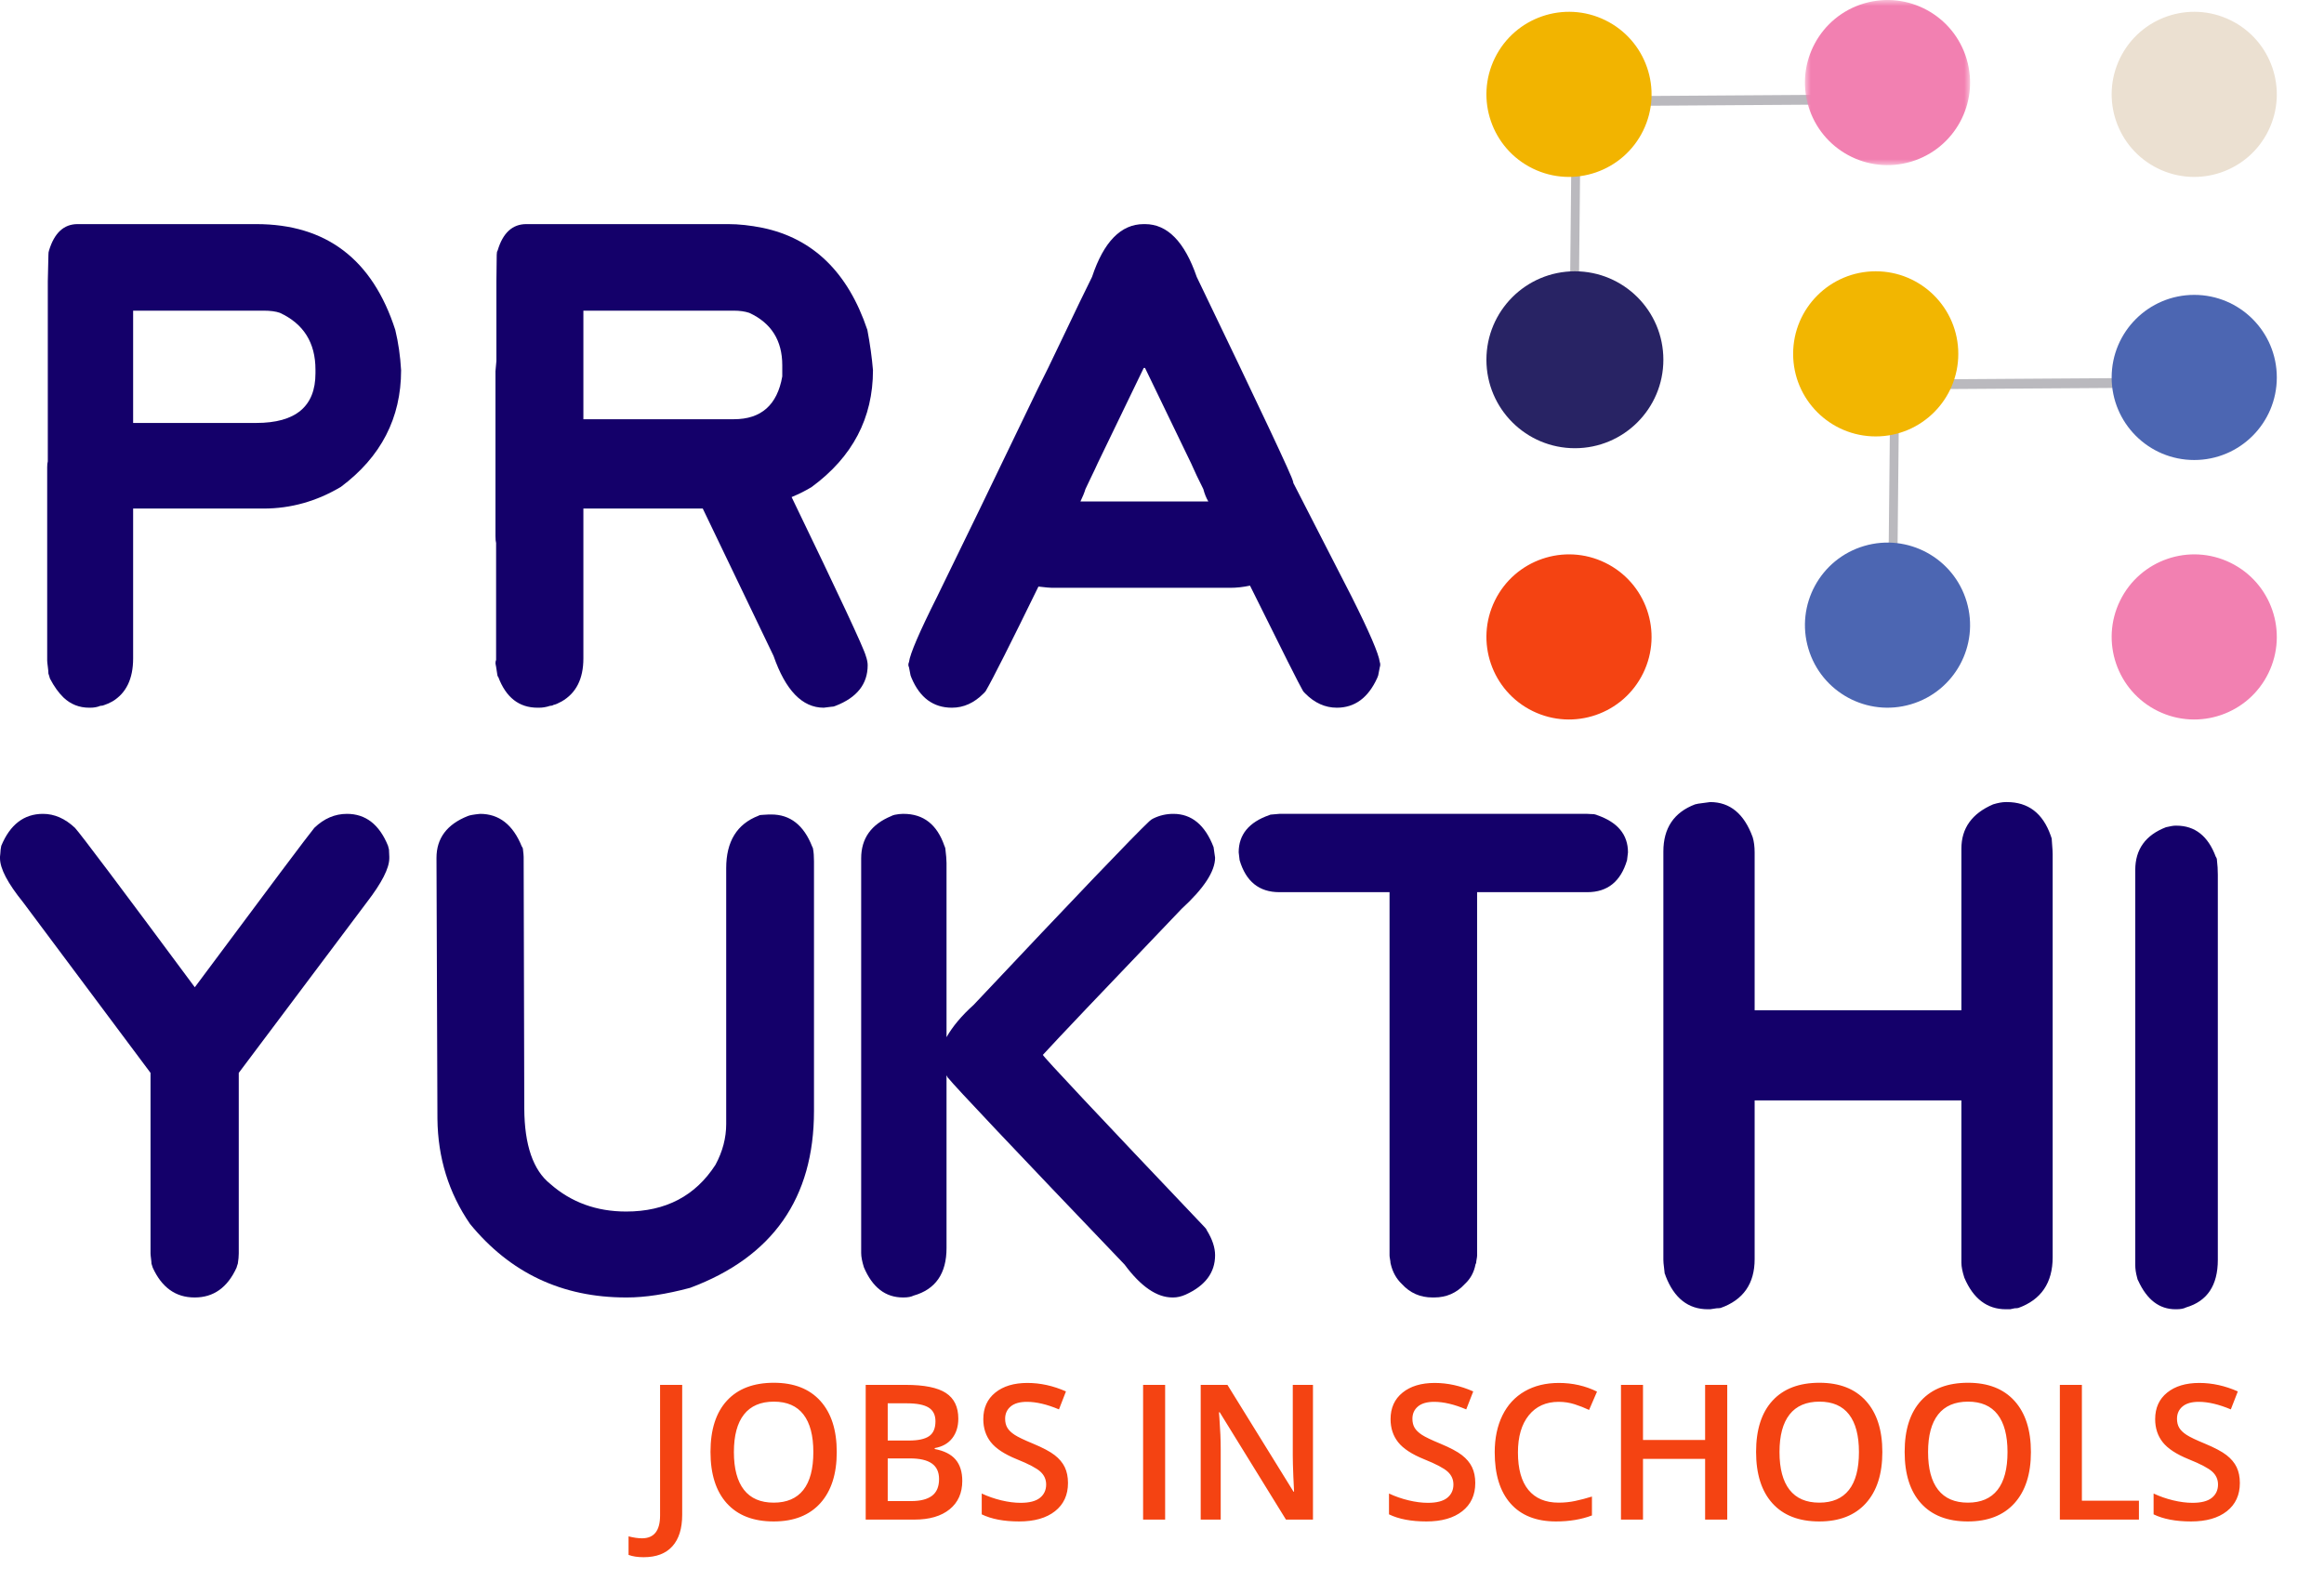 <?xml version="1.0" encoding="UTF-8"?>
<svg width="197px" height="134px" viewBox="0 0 197 134" version="1.1" xmlns="http://www.w3.org/2000/svg" xmlns:xlink="http://www.w3.org/1999/xlink">
    <title>Logo</title>
    <defs>
        <polygon id="path-1" points="0 0 14 0 14 14 0 14"></polygon>
    </defs>
    <g id="Page-1" stroke="none" stroke-width="1" fill="none" fill-rule="evenodd">
        <g id="Website" transform="translate(-66, -51)">
            <g id="Logo" transform="translate(66, 51)">
                <g id="Group-46">
                    <path d="M11.285,35.858 L21.719,35.858 C25.067,35.858 26.741,34.455 26.741,31.65 L26.741,31.334 C26.741,29.055 25.734,27.451 23.723,26.521 C23.375,26.399 22.916,26.338 22.344,26.338 L11.285,26.338 L11.285,35.858 Z M7.565,60 C6.715,60 5.986,59.711 5.379,59.132 C4.963,58.729 4.581,58.194 4.234,57.528 C4.217,57.475 4.195,57.401 4.169,57.304 C4.143,57.208 4.121,57.142 4.104,57.107 C4.104,56.967 4.086,56.77 4.052,56.516 C4.017,56.261 4,56.091 4,56.003 L4,39.618 C4,39.391 4.017,39.224 4.052,39.119 L4.052,23.865 L4.104,21.604 C4.104,21.445 4.121,21.323 4.156,21.235 C4.607,19.745 5.413,19 6.576,19 L21.719,19 C27.652,19 31.581,21.989 33.506,27.968 C33.766,29.038 33.93,30.177 34,31.387 C34,35.437 32.3,38.733 28.9,41.275 C26.836,42.503 24.65,43.116 22.344,43.116 L11.285,43.116 L11.285,55.819 C11.285,57.554 10.696,58.773 9.516,59.474 C9.256,59.614 9.039,59.711 8.865,59.764 C8.762,59.816 8.64,59.842 8.501,59.842 C8.258,59.947 7.972,60 7.643,60 L7.565,60 Z" id="Fill-1" fill="#14006A"></path>
                    <path d="M49.452,35.542 L62.215,35.542 C64.522,35.542 65.888,34.333 66.311,31.913 L66.311,30.966 C66.311,28.863 65.377,27.381 63.51,26.522 C63.139,26.399 62.699,26.338 62.188,26.338 L49.452,26.338 L49.452,35.542 Z M45.567,60 C44,60 42.89,59.132 42.238,57.397 L42.211,57.37 C42.194,57.353 42.185,57.336 42.185,57.318 L42.185,57.291 C42.168,57.274 42.158,57.248 42.158,57.213 L42.053,56.529 C42.053,56.512 42.044,56.467 42.027,56.398 C42.009,56.327 42,56.275 42,56.239 C42,56.117 42.018,56.02 42.053,55.95 L42.053,46.035 C42.018,45.913 42,45.72 42,45.457 L42,31.466 L42.079,30.598 L42.079,23.865 L42.106,21.604 C42.106,21.428 42.132,21.306 42.185,21.236 C42.625,19.746 43.436,19 44.616,19 L61.739,19 C62.62,19 63.589,19.105 64.646,19.316 C68.927,20.21 71.886,23.094 73.524,27.968 C73.753,29.178 73.912,30.318 74,31.387 C74,35.437 72.273,38.734 68.821,41.275 C68.345,41.574 67.773,41.863 67.103,42.143 C71.137,50.489 73.234,54.977 73.393,55.608 C73.498,55.906 73.551,56.17 73.551,56.398 C73.551,57.993 72.643,59.141 70.829,59.842 C70.723,59.895 70.6,59.921 70.459,59.921 L69.825,60 C68.01,60 66.592,58.537 65.571,55.608 L59.572,43.116 L49.452,43.116 L49.452,55.819 C49.452,57.555 48.835,58.773 47.602,59.474 C47.32,59.632 47.091,59.729 46.915,59.764 C46.844,59.816 46.747,59.842 46.624,59.842 C46.307,59.948 45.999,60 45.699,60 L45.567,60 Z" id="Fill-3" fill="#14006A"></path>
                    <path d="M91.586,42.515 L102.427,42.515 C102.249,42.217 102.108,41.866 102.002,41.462 C101.577,40.619 101.231,39.891 100.965,39.276 C98.751,34.677 97.449,31.982 97.06,31.192 L96.953,31.192 C96.564,31.982 95.262,34.677 93.047,39.276 C92.924,39.557 92.733,39.961 92.476,40.487 C92.22,41.014 92.065,41.339 92.012,41.462 C91.923,41.76 91.781,42.111 91.586,42.515 M80.693,60 C79.117,60 77.974,59.157 77.266,57.472 C77.266,57.455 77.253,57.419 77.226,57.367 C77.199,57.314 77.186,57.279 77.186,57.261 L77.053,56.576 C76.982,56.436 76.982,56.287 77.053,56.129 C77.142,55.427 77.939,53.575 79.444,50.573 C81.322,46.746 84.164,40.874 87.973,32.956 C88.416,32.097 89.142,30.604 90.152,28.48 C91.161,26.356 91.967,24.688 92.57,23.476 C93.561,20.492 95.022,19 96.953,19 L97.06,19 C98.955,19 100.416,20.492 101.444,23.476 C106.881,34.765 109.6,40.54 109.6,40.804 C109.618,40.804 109.627,40.847 109.627,40.935 C111.77,45.131 113.417,48.344 114.568,50.573 C116.074,53.575 116.871,55.427 116.96,56.129 C117.013,56.27 117.013,56.419 116.96,56.576 L116.827,57.261 C116.827,57.279 116.814,57.314 116.787,57.367 C116.761,57.419 116.747,57.455 116.747,57.472 C115.985,59.157 114.843,60 113.32,60 C112.328,60 111.433,59.596 110.636,58.789 C110.53,58.683 110.468,58.613 110.451,58.578 C110.203,58.174 108.705,55.199 105.96,49.651 C105.376,49.774 104.818,49.835 104.287,49.835 L89.169,49.835 C89.009,49.835 88.628,49.801 88.026,49.73 C85.652,54.593 84.164,57.542 83.563,58.578 C83.545,58.613 83.483,58.683 83.376,58.789 C82.579,59.596 81.685,60 80.693,60" id="Fill-5" fill="#14006A"></path>
                    <path d="M16.486,110 C14.895,110 13.716,109.158 12.948,107.475 L12.84,107.134 C12.84,107.046 12.827,106.901 12.8,106.699 C12.774,106.498 12.76,106.353 12.76,106.265 L12.76,90.96 L1.957,76.495 C0.652,74.882 0,73.637 0,72.761 L0,72.629 C0,72.576 0.009,72.489 0.027,72.366 C0.044,72.243 0.053,72.129 0.053,72.025 L0.107,71.709 C0.857,69.903 2.037,69 3.646,69 C4.61,69 5.513,69.394 6.353,70.184 C6.836,70.709 10.222,75.215 16.513,83.701 C22.786,75.268 26.164,70.762 26.647,70.184 C27.468,69.394 28.389,69 29.408,69 C30.998,69 32.159,69.903 32.892,71.709 C32.928,71.866 32.955,71.972 32.973,72.025 C32.973,72.094 32.977,72.2 32.987,72.34 C32.995,72.481 33,72.576 33,72.629 L33,72.761 C33,73.602 32.365,74.847 31.096,76.495 L20.239,90.96 L20.239,106.265 C20.239,106.511 20.213,106.801 20.159,107.134 C20.141,107.186 20.119,107.252 20.092,107.33 C20.065,107.409 20.052,107.458 20.052,107.475 C19.283,109.158 18.104,110 16.513,110 L16.486,110 Z" id="Fill-7" fill="#14006A"></path>
                    <path d="M53.053,110 C47.649,110 43.246,107.923 39.843,103.767 C38.036,101.137 37.115,98.166 37.08,94.852 L37,72.735 C37,71.069 37.886,69.885 39.658,69.184 C39.817,69.114 40.163,69.053 40.694,69 C42.306,69 43.485,69.92 44.229,71.761 C44.3,71.849 44.335,71.945 44.335,72.051 C44.371,72.331 44.389,72.533 44.389,72.656 L44.442,93.984 C44.459,97.087 45.194,99.218 46.647,100.375 C48.419,101.935 50.563,102.715 53.079,102.715 C56.428,102.715 58.953,101.391 60.654,98.744 C61.257,97.622 61.558,96.474 61.558,95.299 L61.558,73.602 C61.558,71.341 62.471,69.859 64.296,69.158 C64.366,69.105 64.508,69.079 64.721,69.079 L65.172,69.053 L65.385,69.053 C66.98,69.053 68.132,69.956 68.841,71.761 C68.893,71.849 68.92,71.919 68.92,71.972 C68.974,72.253 69,72.603 69,73.024 L69,94.194 C69,101.576 65.5,106.572 58.501,109.184 C56.464,109.728 54.683,110 53.159,110 L53.053,110 Z" id="Fill-9" fill="#14006A"></path>
                    <path d="M76.54,110 C75.058,110 73.956,109.149 73.232,107.446 C73.077,106.955 73,106.55 73,106.234 L73,72.766 C73,71.08 73.853,69.886 75.558,69.184 C75.61,69.149 75.704,69.114 75.842,69.079 C76.101,69.026 76.333,69 76.54,69 L76.592,69 C78.28,69 79.434,69.904 80.055,71.712 C80.071,71.73 80.097,71.8 80.132,71.923 C80.201,72.485 80.235,72.897 80.235,73.16 L80.235,87.933 C80.752,87.021 81.518,86.108 82.535,85.194 C91.131,76.066 96.092,70.879 97.419,69.632 C97.556,69.509 97.668,69.43 97.755,69.395 C98.289,69.131 98.857,69 99.46,69 C101.011,69 102.147,69.939 102.871,71.817 C102.957,72.379 103,72.678 103,72.713 C103,73.871 102.053,75.32 100.158,77.057 C93.422,84.097 89.503,88.223 88.401,89.434 C88.469,89.627 93.043,94.499 102.122,104.049 C102.225,104.154 102.285,104.242 102.302,104.312 C102.768,105.067 103,105.769 103,106.418 C103,107.893 102.165,109.009 100.494,109.763 C100.132,109.921 99.787,110 99.46,110 L99.382,110 C98.056,110 96.704,109.07 95.326,107.209 C85.954,97.413 80.976,92.146 80.39,91.409 C80.339,91.374 80.304,91.321 80.287,91.251 L80.235,91.172 L80.235,105.813 C80.235,107.972 79.305,109.315 77.445,109.842 C77.238,109.947 76.954,110 76.592,110 L76.54,110 Z" id="Fill-11" fill="#14006A"></path>
                    <path d="M121.42,110 C120.387,110 119.524,109.62 118.83,108.858 C118.367,108.416 118.055,107.858 117.895,107.185 L117.869,107.079 C117.869,107.009 117.855,106.902 117.829,106.761 C117.802,106.619 117.788,106.513 117.788,106.442 L117.788,75.639 L108.444,75.639 C106.735,75.639 105.614,74.736 105.08,72.93 C105.026,72.505 105,72.284 105,72.266 C105,70.762 105.863,69.708 107.59,69.107 C107.643,69.071 107.723,69.053 107.83,69.053 C108.15,69.018 108.354,69 108.444,69 L134.556,69 C134.609,69 134.698,69.005 134.822,69.014 C134.947,69.023 135.045,69.027 135.117,69.027 C135.277,69.062 135.365,69.089 135.383,69.107 C137.128,69.708 138,70.762 138,72.266 C138,72.284 137.973,72.505 137.92,72.93 C137.386,74.736 136.265,75.639 134.556,75.639 L125.211,75.639 L125.211,106.442 C125.211,106.513 125.198,106.619 125.171,106.761 C125.144,106.902 125.131,107.009 125.131,107.079 L125.078,107.185 C124.953,107.858 124.65,108.416 124.17,108.858 C123.476,109.62 122.612,110 121.58,110 L121.42,110 Z" id="Fill-13" fill="#14006A"></path>
                    <path d="M184.412,111 C183.041,111 181.987,110.192 181.251,108.577 C181.217,108.542 181.184,108.446 181.151,108.288 C181.05,107.919 181,107.568 181,107.234 L181,73.766 C181,72.01 181.87,70.799 183.609,70.131 C183.977,70.044 184.245,70 184.412,70 L184.488,70 C186.06,70 187.172,70.878 187.825,72.633 C187.891,72.721 187.925,72.817 187.925,72.923 C187.975,73.327 188,73.739 188,74.16 L188,106.813 C188,108.972 187.105,110.315 185.315,110.842 C185.115,110.947 184.839,111 184.488,111 L184.412,111 Z" id="Fill-15" fill="#14006A"></path>
                    <path d="M144.772,111 C143.108,111 141.916,110.062 141.194,108.187 C141.194,108.168 141.185,108.135 141.166,108.09 C141.148,108.045 141.129,108.003 141.111,107.966 C141.111,107.911 141.092,107.745 141.056,107.469 C141.018,107.193 141,106.973 141,106.807 L141,72.192 C141,70.207 141.897,68.873 143.69,68.193 C143.727,68.193 143.773,68.183 143.828,68.165 C143.884,68.148 143.921,68.138 143.94,68.138 C144.586,68.046 144.928,68 144.966,68 C146.647,68 147.849,68.993 148.571,70.979 C148.682,71.347 148.737,71.779 148.737,72.275 L148.737,85.652 L166.263,85.652 L166.263,71.944 C166.263,70.216 167.159,68.965 168.953,68.193 C169.378,68.064 169.738,68 170.034,68 L170.117,68 C171.929,68 173.168,68.947 173.833,70.841 C173.852,70.878 173.87,70.933 173.889,71.006 C173.907,71.044 173.917,71.071 173.917,71.089 C173.917,71.144 173.931,71.337 173.958,71.668 C173.986,71.999 174,72.247 174,72.413 L174,106.587 C174,108.756 173.029,110.19 171.088,110.89 C171.014,110.908 170.912,110.917 170.783,110.917 L170.395,111 L170.145,111 L170.034,111 C168.444,111 167.27,110.108 166.513,108.325 C166.346,107.81 166.263,107.387 166.263,107.056 L166.263,93.292 L148.737,93.292 L148.737,106.752 C148.737,108.83 147.775,110.21 145.853,110.89 C145.76,110.908 145.649,110.917 145.52,110.917 L144.966,111 L144.772,111 Z" id="Fill-17" fill="#14006A"></path>
                    <g id="Prayukthi" transform="translate(126, 0)">
                        <path d="M13.289,57.07 C11.594,60.544 7.403,61.985 3.93,60.289 C0.457,58.594 -0.985,54.403 0.711,50.93 C2.407,47.457 6.597,46.015 10.07,47.711 C13.544,49.407 14.985,53.597 13.289,57.07" id="Fill-19" fill="#F44312"></path>
                        <path d="M66.289,57.07 C64.594,60.544 60.403,61.985 56.93,60.289 C53.457,58.594 52.015,54.403 53.711,50.93 C55.407,47.457 59.597,46.015 63.07,47.711 C66.544,49.407 67.985,53.597 66.289,57.07" id="Fill-21" fill="#F280B1"></path>
                        <path d="M66.289,11.07 C64.594,14.544 60.403,15.985 56.93,14.289 C53.457,12.594 52.015,8.403 53.711,4.93 C55.407,1.457 59.597,0.015 63.07,1.711 C66.544,3.407 67.985,7.597 66.289,11.07" id="Fill-23" fill="#EBE0D1"></path>
                        <path d="M8.702,9 C11.59,8.981 14.478,8.961 17.365,8.942 C21.946,8.912 26.526,8.881 31.106,8.851 C32.17,8.844 33.234,8.837 34.298,8.83 C35.233,8.823 35.235,7.994 34.298,8 C31.41,8.019 28.522,8.038 25.634,8.057 C21.054,8.088 16.474,8.119 11.894,8.149 C10.83,8.156 9.766,8.163 8.702,8.17 C7.767,8.177 7.765,9.006 8.702,9" id="Fill-25" fill="#BAB9BE"></path>
                        <path d="M36.702,33 C39.59,32.981 42.478,32.961 45.365,32.942 C49.946,32.912 54.526,32.881 59.106,32.851 C60.17,32.844 61.234,32.837 62.298,32.83 C63.233,32.823 63.235,31.994 62.298,32 C59.41,32.019 56.522,32.038 53.634,32.057 C49.054,32.088 44.474,32.119 39.894,32.149 C38.83,32.156 37.766,32.163 36.702,32.17 C35.767,32.177 35.765,33.006 36.702,33" id="Fill-27" fill="#BAB9BE"></path>
                        <path d="M34.752,56.302 C34.824,49.106 34.897,41.911 34.969,34.715 C34.979,33.709 34.99,32.704 35,31.698 C35.009,30.767 34.258,30.767 34.248,31.698 C34.176,38.894 34.103,46.089 34.03,53.285 C34.02,54.291 34.01,55.296 34,56.302 C33.991,57.233 34.742,57.233 34.752,56.302" id="Fill-29" fill="#BAB9BE"></path>
                        <path d="M7.752,33.302 C7.824,26.106 7.897,18.911 7.969,11.715 C7.979,10.709 7.99,9.704 8,8.698 C8.009,7.767 7.258,7.767 7.248,8.698 C7.176,15.894 7.103,23.089 7.03,30.285 C7.021,31.291 7.01,32.296 7,33.302 C6.991,34.233 7.742,34.233 7.752,33.302" id="Fill-31" fill="#BAB9BE"></path>
                        <path d="M33,37 C29.134,37 26,33.866 26,30 C26,26.134 29.134,23 33,23 C36.866,23 40,26.134 40,30 C40,33.866 36.866,37 33,37" id="Fill-33" fill="#F2B601"></path>
                        <path d="M13.289,11.07 C11.594,14.544 7.403,15.985 3.93,14.289 C0.457,12.594 -0.985,8.403 0.711,4.93 C2.407,1.457 6.597,0.015 10.07,1.711 C13.544,3.407 14.985,7.597 13.289,11.07" id="Fill-35" fill="#F2B400"></path>
                        <path d="M67,32 C67,35.866 63.866,39 60,39 C56.134,39 53,35.866 53,32 C53,28.134 56.134,25 60,25 C63.866,25 67,28.134 67,32" id="Fill-37" fill="#4C66B2"></path>
                        <path d="M35.99,59.709 C32.285,60.808 28.39,58.696 27.291,54.99 C26.192,51.285 28.304,47.39 32.009,46.291 C35.715,45.192 39.61,47.304 40.709,51.01 C41.808,54.715 39.696,58.61 35.99,59.709" id="Fill-39" fill="#4C66B2"></path>
                        <g id="Group-43" transform="translate(27, 0)">
                            <mask id="mask-2" fill="white">
                                <use xlink:href="#path-1"></use>
                            </mask>
                            <g id="Clip-42"></g>
                            <path d="M8.99,13.709 C5.285,14.808 1.39,12.696 0.291,8.99 C-0.808,5.285 1.304,1.39 5.009,0.291 C8.715,-0.809 12.61,1.304 13.709,5.01 C14.808,8.715 12.696,12.61 8.99,13.709" id="Fill-41" fill="#F280B1" mask="url(#mask-2)"></path>
                        </g>
                        <path d="M7.5,38 C3.358,38 0,34.642 0,30.5 C0,26.358 3.358,23 7.5,23 C11.642,23 15,26.358 15,30.5 C15,34.642 11.642,38 7.5,38" id="Fill-44" fill="#282364"></path>
                    </g>
                </g>
                <path d="M54.562,132.021 C55.63,132.021 56.441,131.712 56.996,131.095 C57.551,130.478 57.828,129.586 57.828,128.419 L57.828,128.419 L57.828,117.411 L55.953,117.411 L55.953,128.482 C55.953,129.773 55.443,130.419 54.422,130.419 C54.099,130.419 53.719,130.365 53.281,130.255 L53.281,130.255 L53.281,131.826 C53.625,131.956 54.052,132.021 54.562,132.021 Z M65.586,128.99 C67.289,128.99 68.605,128.474 69.535,127.443 C70.465,126.411 70.93,124.966 70.93,123.107 C70.93,121.242 70.466,119.797 69.539,118.771 C68.612,117.745 67.299,117.232 65.602,117.232 C63.878,117.232 62.551,117.737 61.621,118.747 C60.691,119.758 60.227,121.206 60.227,123.091 C60.227,124.977 60.689,126.431 61.613,127.454 C62.538,128.478 63.862,128.99 65.586,128.99 Z M65.586,127.396 C64.471,127.396 63.63,127.033 63.062,126.306 C62.495,125.579 62.211,124.513 62.211,123.107 C62.211,121.706 62.496,120.643 63.066,119.919 C63.637,119.195 64.482,118.833 65.602,118.833 C66.711,118.833 67.546,119.195 68.105,119.919 C68.665,120.643 68.945,121.706 68.945,123.107 C68.945,124.529 68.663,125.599 68.098,126.318 C67.533,127.036 66.695,127.396 65.586,127.396 Z M77.508,128.833 C78.784,128.833 79.78,128.543 80.496,127.962 C81.212,127.382 81.57,126.578 81.57,125.552 C81.57,124.792 81.382,124.189 81.004,123.743 C80.626,123.298 80.036,123 79.234,122.849 L79.234,122.849 L79.234,122.771 C79.88,122.656 80.375,122.378 80.719,121.935 C81.062,121.492 81.234,120.938 81.234,120.271 C81.234,119.281 80.884,118.557 80.184,118.099 C79.483,117.641 78.346,117.411 76.773,117.411 L76.773,117.411 L73.383,117.411 L73.383,128.833 L77.508,128.833 Z M77.047,122.13 L75.25,122.13 L75.25,118.974 L76.867,118.974 C77.711,118.974 78.327,119.094 78.715,119.333 C79.103,119.573 79.297,119.961 79.297,120.497 C79.297,121.091 79.117,121.512 78.758,121.759 C78.398,122.007 77.828,122.13 77.047,122.13 L77.047,122.13 Z M77.234,127.263 L75.25,127.263 L75.25,123.646 L77.141,123.646 C77.969,123.646 78.586,123.789 78.992,124.076 C79.398,124.362 79.602,124.802 79.602,125.396 C79.602,126.042 79.402,126.514 79.004,126.814 C78.605,127.113 78.016,127.263 77.234,127.263 L77.234,127.263 Z M86.391,128.99 C87.682,128.99 88.695,128.701 89.43,128.122 C90.164,127.544 90.531,126.747 90.531,125.732 C90.531,125.216 90.44,124.768 90.258,124.388 C90.076,124.008 89.789,123.667 89.398,123.365 C89.008,123.062 88.393,122.737 87.555,122.388 C86.81,122.081 86.294,121.833 86.008,121.646 C85.721,121.458 85.516,121.259 85.391,121.048 C85.266,120.837 85.203,120.583 85.203,120.286 C85.203,119.854 85.359,119.507 85.672,119.243 C85.984,118.98 86.443,118.849 87.047,118.849 C87.844,118.849 88.75,119.062 89.766,119.49 L89.766,119.49 L90.359,117.966 C89.276,117.487 88.188,117.247 87.094,117.247 C85.953,117.247 85.044,117.521 84.367,118.068 C83.69,118.615 83.352,119.365 83.352,120.318 C83.352,121.078 83.565,121.729 83.992,122.271 C84.419,122.812 85.154,123.294 86.195,123.716 C87.206,124.122 87.872,124.474 88.195,124.771 C88.518,125.068 88.68,125.43 88.68,125.857 C88.68,126.331 88.504,126.708 88.152,126.99 C87.801,127.271 87.255,127.411 86.516,127.411 C86.01,127.411 85.465,127.341 84.879,127.201 C84.293,127.06 83.74,126.867 83.219,126.622 L83.219,126.622 L83.219,128.388 C84.042,128.789 85.099,128.99 86.391,128.99 Z M98.766,128.833 L98.766,117.411 L96.898,117.411 L96.898,128.833 L98.766,128.833 Z M103.477,128.833 L103.477,122.896 C103.477,122.094 103.44,121.208 103.367,120.24 L103.367,120.24 L103.328,119.732 L103.391,119.732 L109.008,128.833 L111.297,128.833 L111.297,117.411 L109.586,117.411 L109.586,123.396 C109.586,123.818 109.602,124.405 109.633,125.158 C109.664,125.91 109.685,126.346 109.695,126.466 L109.695,126.466 L109.648,126.466 L104.047,117.411 L101.781,117.411 L101.781,128.833 L103.477,128.833 Z M120.914,128.99 C122.206,128.99 123.219,128.701 123.953,128.122 C124.688,127.544 125.055,126.747 125.055,125.732 C125.055,125.216 124.964,124.768 124.781,124.388 C124.599,124.008 124.312,123.667 123.922,123.365 C123.531,123.062 122.917,122.737 122.078,122.388 C121.333,122.081 120.818,121.833 120.531,121.646 C120.245,121.458 120.039,121.259 119.914,121.048 C119.789,120.837 119.727,120.583 119.727,120.286 C119.727,119.854 119.883,119.507 120.195,119.243 C120.508,118.98 120.966,118.849 121.57,118.849 C122.367,118.849 123.273,119.062 124.289,119.49 L124.289,119.49 L124.883,117.966 C123.799,117.487 122.711,117.247 121.617,117.247 C120.477,117.247 119.568,117.521 118.891,118.068 C118.214,118.615 117.875,119.365 117.875,120.318 C117.875,121.078 118.089,121.729 118.516,122.271 C118.943,122.812 119.677,123.294 120.719,123.716 C121.729,124.122 122.396,124.474 122.719,124.771 C123.042,125.068 123.203,125.43 123.203,125.857 C123.203,126.331 123.027,126.708 122.676,126.99 C122.324,127.271 121.779,127.411 121.039,127.411 C120.534,127.411 119.988,127.341 119.402,127.201 C118.816,127.06 118.263,126.867 117.742,126.622 L117.742,126.622 L117.742,128.388 C118.565,128.789 119.622,128.99 120.914,128.99 Z M131.898,128.99 C133.034,128.99 134.049,128.82 134.945,128.482 L134.945,128.482 L134.945,126.88 C134.456,127.031 133.984,127.155 133.531,127.251 C133.078,127.348 132.609,127.396 132.125,127.396 C131.005,127.396 130.15,127.036 129.559,126.318 C128.967,125.599 128.672,124.539 128.672,123.138 C128.672,121.799 128.979,120.75 129.594,119.99 C130.208,119.229 131.052,118.849 132.125,118.849 C132.599,118.849 133.051,118.918 133.48,119.056 C133.91,119.194 134.318,119.354 134.703,119.536 L134.703,119.536 L135.375,117.982 C134.385,117.492 133.307,117.247 132.141,117.247 C131.031,117.247 130.065,117.484 129.242,117.958 C128.419,118.432 127.79,119.115 127.355,120.005 C126.921,120.896 126.703,121.935 126.703,123.122 C126.703,125.008 127.151,126.457 128.047,127.47 C128.943,128.483 130.227,128.99 131.898,128.99 Z M139.273,128.833 L139.273,123.685 L144.539,123.685 L144.539,128.833 L146.414,128.833 L146.414,117.411 L144.539,117.411 L144.539,122.083 L139.273,122.083 L139.273,117.411 L137.406,117.411 L137.406,128.833 L139.273,128.833 Z M154.219,128.99 C155.922,128.99 157.238,128.474 158.168,127.443 C159.098,126.411 159.562,124.966 159.562,123.107 C159.562,121.242 159.099,119.797 158.172,118.771 C157.245,117.745 155.932,117.232 154.234,117.232 C152.51,117.232 151.184,117.737 150.254,118.747 C149.324,119.758 148.859,121.206 148.859,123.091 C148.859,124.977 149.322,126.431 150.246,127.454 C151.171,128.478 152.495,128.99 154.219,128.99 Z M154.219,127.396 C153.104,127.396 152.263,127.033 151.695,126.306 C151.128,125.579 150.844,124.513 150.844,123.107 C150.844,121.706 151.129,120.643 151.699,119.919 C152.27,119.195 153.115,118.833 154.234,118.833 C155.344,118.833 156.178,119.195 156.738,119.919 C157.298,120.643 157.578,121.706 157.578,123.107 C157.578,124.529 157.296,125.599 156.73,126.318 C156.165,127.036 155.328,127.396 154.219,127.396 Z M166.812,128.99 C168.516,128.99 169.832,128.474 170.762,127.443 C171.691,126.411 172.156,124.966 172.156,123.107 C172.156,121.242 171.693,119.797 170.766,118.771 C169.839,117.745 168.526,117.232 166.828,117.232 C165.104,117.232 163.777,117.737 162.848,118.747 C161.918,119.758 161.453,121.206 161.453,123.091 C161.453,124.977 161.915,126.431 162.84,127.454 C163.764,128.478 165.089,128.99 166.812,128.99 Z M166.812,127.396 C165.698,127.396 164.857,127.033 164.289,126.306 C163.721,125.579 163.438,124.513 163.438,123.107 C163.438,121.706 163.723,120.643 164.293,119.919 C164.863,119.195 165.708,118.833 166.828,118.833 C167.938,118.833 168.772,119.195 169.332,119.919 C169.892,120.643 170.172,121.706 170.172,123.107 C170.172,124.529 169.889,125.599 169.324,126.318 C168.759,127.036 167.922,127.396 166.812,127.396 Z M181.312,128.833 L181.312,127.232 L176.477,127.232 L176.477,117.411 L174.609,117.411 L174.609,128.833 L181.312,128.833 Z M185.727,128.99 C187.018,128.99 188.031,128.701 188.766,128.122 C189.5,127.544 189.867,126.747 189.867,125.732 C189.867,125.216 189.776,124.768 189.594,124.388 C189.411,124.008 189.125,123.667 188.734,123.365 C188.344,123.062 187.729,122.737 186.891,122.388 C186.146,122.081 185.63,121.833 185.344,121.646 C185.057,121.458 184.852,121.259 184.727,121.048 C184.602,120.837 184.539,120.583 184.539,120.286 C184.539,119.854 184.695,119.507 185.008,119.243 C185.32,118.98 185.779,118.849 186.383,118.849 C187.18,118.849 188.086,119.062 189.102,119.49 L189.102,119.49 L189.695,117.966 C188.612,117.487 187.523,117.247 186.43,117.247 C185.289,117.247 184.38,117.521 183.703,118.068 C183.026,118.615 182.688,119.365 182.688,120.318 C182.688,121.078 182.901,121.729 183.328,122.271 C183.755,122.812 184.49,123.294 185.531,123.716 C186.542,124.122 187.208,124.474 187.531,124.771 C187.854,125.068 188.016,125.43 188.016,125.857 C188.016,126.331 187.84,126.708 187.488,126.99 C187.137,127.271 186.591,127.411 185.852,127.411 C185.346,127.411 184.801,127.341 184.215,127.201 C183.629,127.06 183.076,126.867 182.555,126.622 L182.555,126.622 L182.555,128.388 C183.378,128.789 184.435,128.99 185.727,128.99 Z" id="JOBSINSCHOOLS" fill="#F44312" fill-rule="nonzero"></path>
            </g>
        </g>
    </g>
</svg>